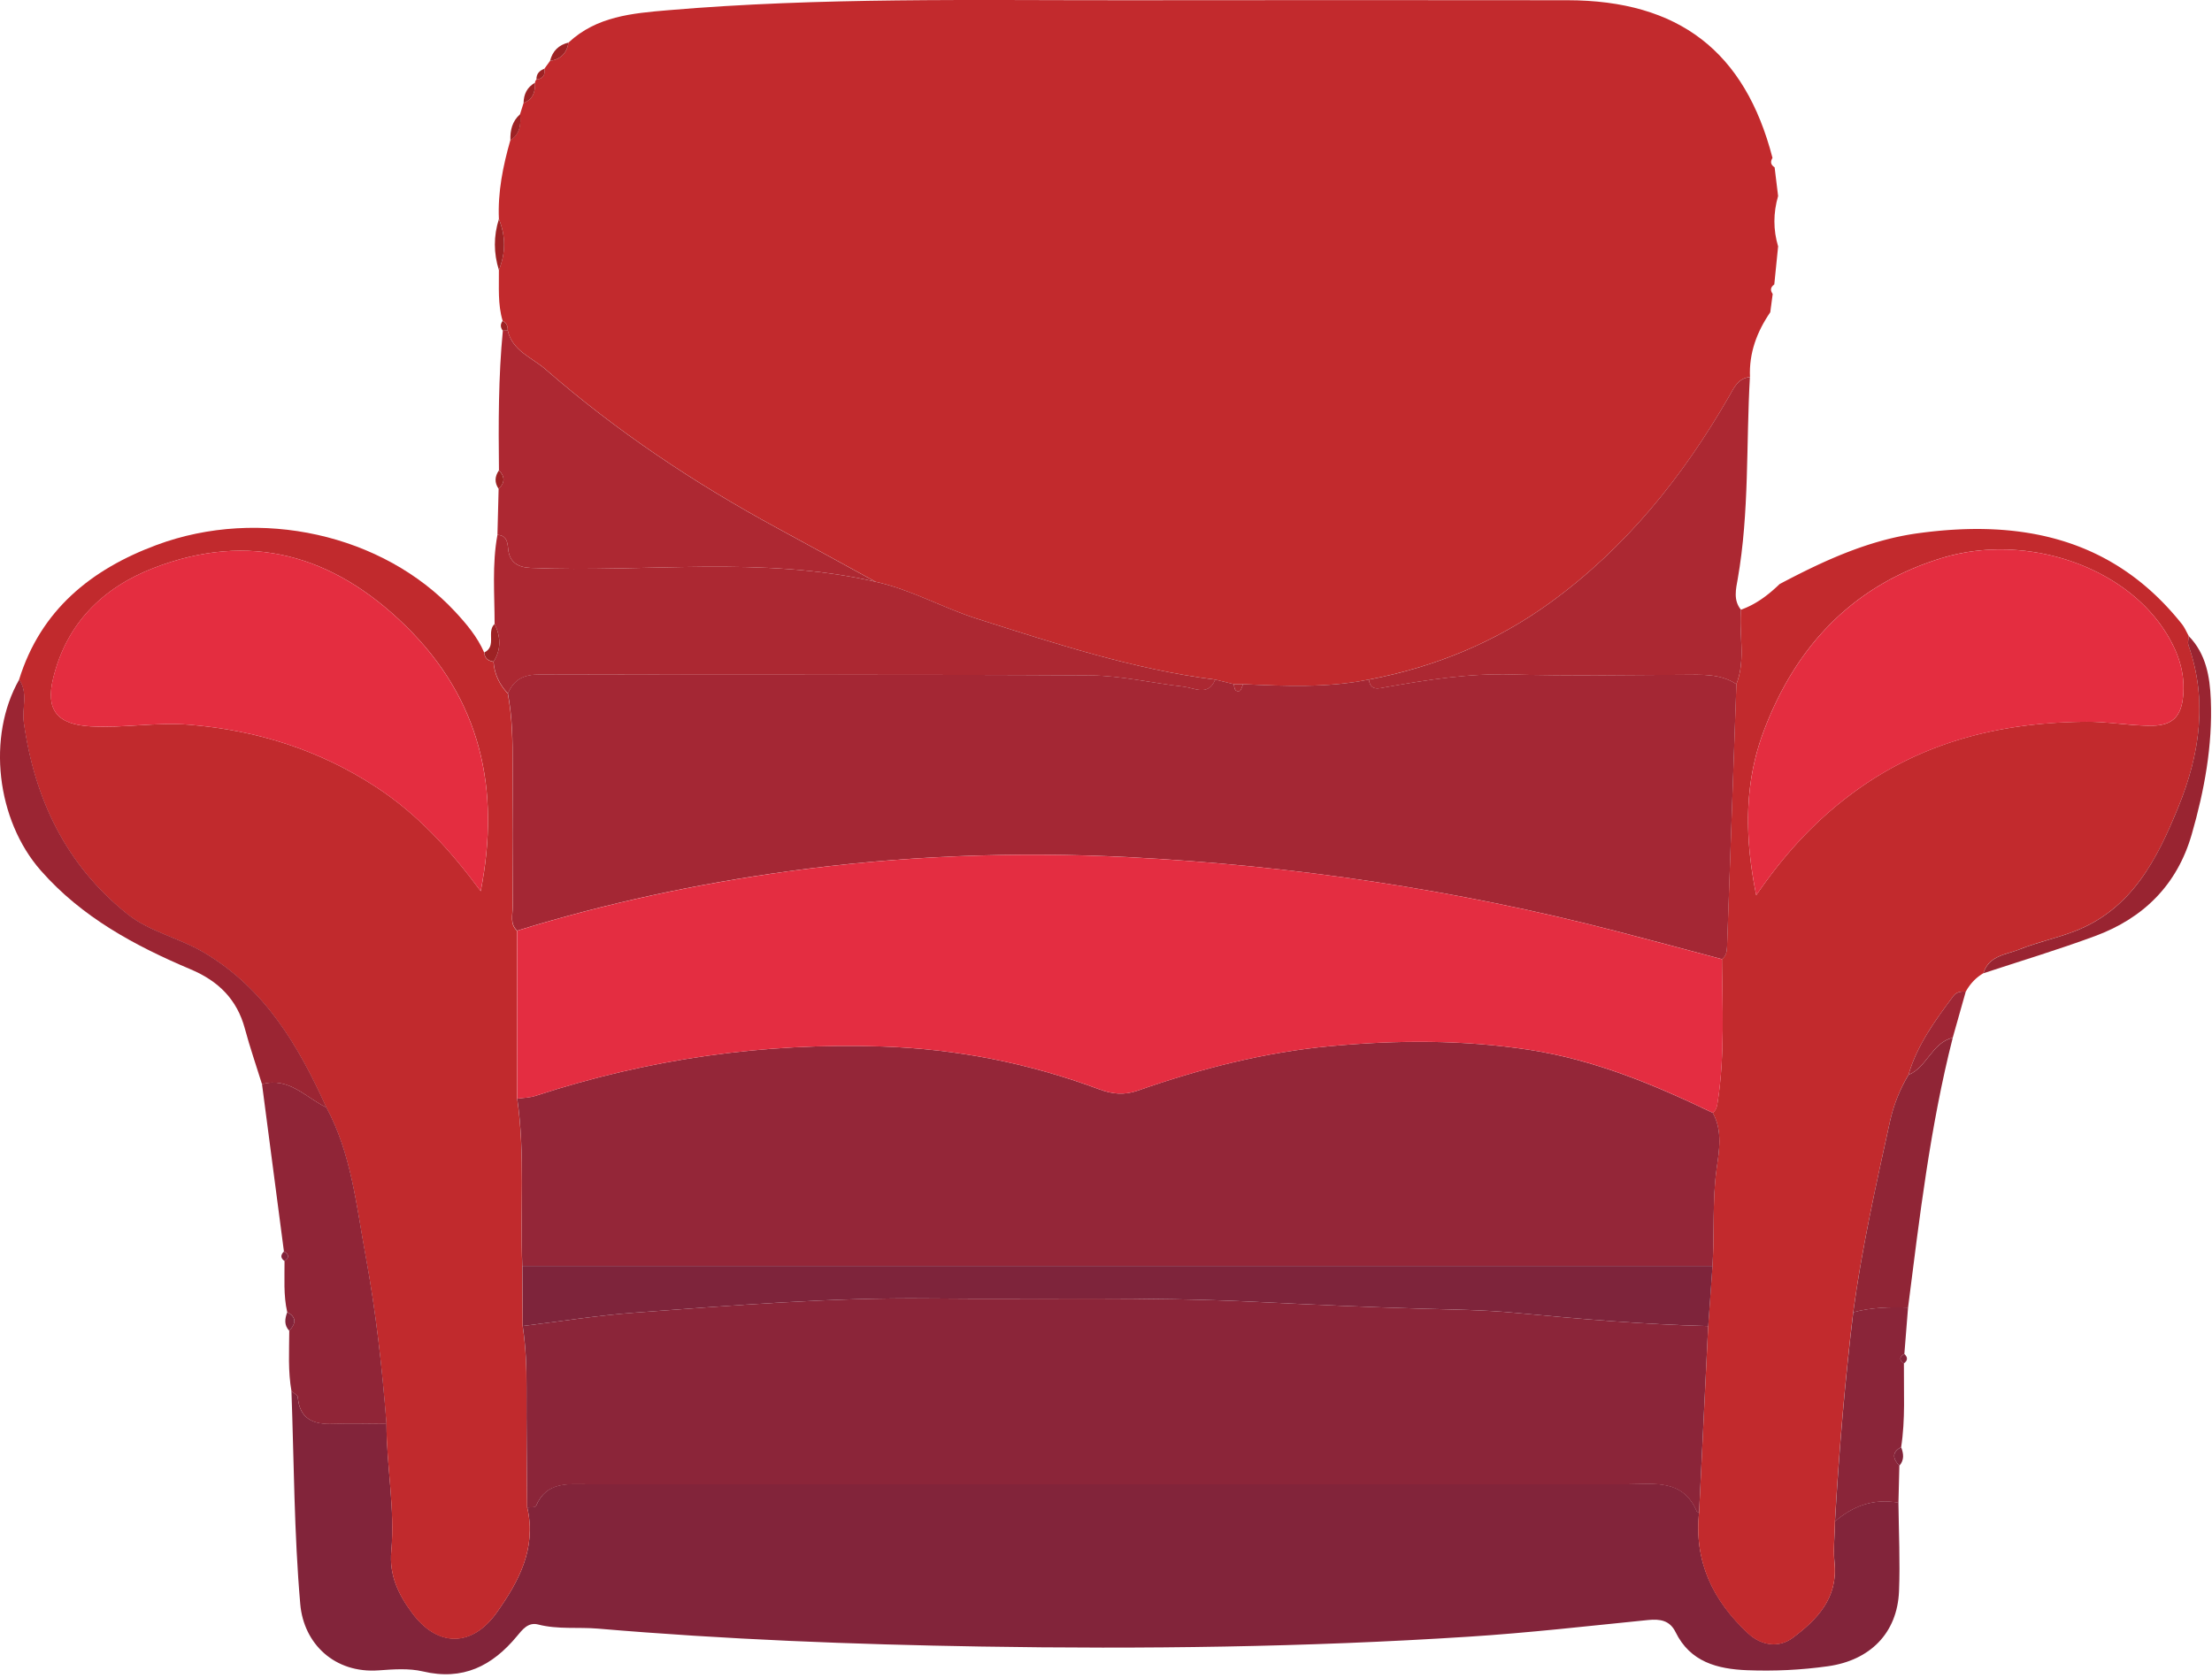 <svg width="336" height="255" viewBox="0 0 336 255" fill="none" xmlns="http://www.w3.org/2000/svg"><path d="M270.091 37.465c-.19 1.92-.39 3.84-.58 5.76-.58.4-.65.88-.24 1.44-.12.93-.25 1.85-.37 2.78-2.03 2.97-3.24 6.19-3.08 9.84-1.82.17-2.42 1.62-3.18 2.95-7.01 12.21-15.7 23-27.17 31.33-8.27 6-17.52 9.78-27.55 11.69-6.32 1.28-12.7.99-19.08.7h-1.42l-2.82-.69c-12.45-1.57-24.29-5.48-36.18-9.25-5.22-1.65-10.03-4.43-15.42-5.62-4.99-2.73-9.97-5.47-14.97-8.18-12.57-6.82-24.42-14.73-35.19-24.13-2.01-1.75-5.02-2.77-5.72-5.88.02-.63-.14-1.16-.77-1.45-.76-2.54-.54-5.14-.57-7.73 1.05-2.58 1.05-5.17 0-7.75-.18-4.1.62-8.06 1.74-11.97 1.48-.96 1.62-2.41 1.48-3.97.18-.56.35-1.13.53-1.69 1.45-.54 1.78-1.71 1.74-3.08 0-.19.08-.35.22-.48 1-.11 1.34-.7 1.2-1.64.29-.4.58-.79.86-1.19 1.62-.24 2.55-1.18 2.81-2.79 4.26-3.99 9.7-4.45 15.1-4.91 23.14-1.97 46.34-1.5 69.52-1.52 22.37-.02 44.74-.03 67.11 0 16.92.02 26.97 7.78 31.15 23.96-.37.58-.27 1.06.32 1.43.18 1.45.35 2.91.53 4.36-.74 2.56-.76 5.12.01 7.68h-.01z" fill="#C22A2D"/><path d="M288.37 228.345c.05 4.47.27 8.95.09 13.41-.26 6.43-4.449 10.51-10.759 11.41-4.11.58-8.2.77-12.31.61-4.51-.18-8.65-1.24-10.88-5.8-.87-1.77-2.341-2.009-4.151-1.829-9.11.91-18.199 1.959-27.329 2.539-24.67 1.59-49.37 1.901-74.08 1.491-19.39-.32-38.76-1.07-58.09-2.72-3.04-.26-6.11.15-9.13-.63-1.52-.39-2.4.809-3.21 1.779-3.75 4.53-8.22 6.791-14.29 5.351-2.13-.5-4.47-.32-6.69-.16-6.72.5-11.41-4.05-11.93-10.06-.94-10.74-.95-21.571-1.34-32.361.33.29.93.56.96.88.28 3.41 2.41 4.19 5.38 4.08 2.7-.1 5.4 0 8.1 0 0 6.46 1.31 12.89.73 19.35-.34 3.71 1.12 6.64 3.2 9.43 3.84 5.16 9.05 5.17 12.8-.09 3.38-4.75 6.08-9.78 4.65-15.97.46-.07 1.24-.02 1.33-.24 1.6-3.79 4.88-3.32 8.04-3.32 52.56.01 105.12.01 157.68 0 4.11 0 8.5-.839 10.62 4.181.02.06.22.04.34.06-.81 7.47 2.07 13.439 7.44 18.429 2.12 1.97 4.779 2.17 6.759.69 3.68-2.74 6.901-6.049 6.371-11.369-.21-2.09.03-4.221.06-6.321 2.78-2.41 5.949-3.52 9.639-2.85v.03z" fill="#82243A"/><path d="M80.091 229.085c1.42 6.19-1.28 11.22-4.66 15.97-3.75 5.27-8.96 5.25-12.8.09-2.07-2.78-3.53-5.72-3.2-9.43.58-6.46-.72-12.89-.73-19.35-.66-8.57-1.61-17.11-3.18-25.57-1.41-7.65-2.16-15.48-5.95-22.51-4.26-9.38-9.31-18.05-18.61-23.55-3.77-2.23-8.23-3.14-11.61-5.83-9.32-7.44-14.13-17.48-15.75-29.16-.3-2.16.71-4.45-.7-6.49 3.28-10.57 10.94-16.75 20.88-20.45 15.69-5.83 34.37-1.63 45.28 10.06 1.76 1.89 3.44 3.87 4.49 6.29.05.89.59 1.27 1.4 1.39.13 1.88.9 3.47 2.18 4.84.67 3.59.74 7.21.72 10.85-.05 7.18-.03 14.35.02 21.53 0 1.24-.47 2.62.67 3.67 0 8.51.01 17.02.02 25.52 1.22 8.44.43 16.94.77 25.41l.06 9.13c.47 3.11.6 6.24.58 9.38-.03 6.08.06 12.15.1 18.23l.02-.02zm-7.07-93.67c3.03-15.49.05-29.13-11.45-40.37-10.99-10.75-23.67-14.37-38.24-8.74-7.69 2.97-13.23 8.41-15.25 16.75-1.18 4.9.66 7.01 5.65 7.31 5.02.3 9.94-.67 15.03-.25 10.33.86 19.71 3.82 28.34 9.45 6.39 4.16 11.38 9.69 15.93 15.85h-.01z" fill="#C12A2D"/><path d="M278.721 231.195c-.03 2.11-.27 4.24-.06 6.32.53 5.33-2.69 8.63-6.37 11.37-1.98 1.47-4.65 1.27-6.76-.69-5.37-4.99-8.24-10.96-7.44-18.43l1.38-28.28c.22-3.05.43-6.09.65-9.14.32-5-.05-10.01.66-15.02.38-2.65.85-5.6-.62-8.24.62-.48.67-1.16.78-1.88 1.07-7.13.66-14.31.62-21.47.62-.47.74-1.14.77-1.87.47-13.31.95-26.61 1.42-39.92 1.46-3.69.37-7.55.71-11.31 2.28-.81 4.15-2.24 5.86-3.89 6.65-3.52 13.46-6.68 21.01-7.72 15.66-2.15 29.66.68 40.09 13.79.43.54.7 1.2 1.04 1.81-.02.47-.19.99-.04 1.4 2.94 8.41 1.71 16.61-1.53 24.58-3.22 7.92-7.04 15.51-15.75 18.88-2.72 1.05-5.62 1.66-8.33 2.74-2.05.82-4.7.93-5.54 3.65-1.16.68-2.04 1.64-2.68 2.81-.73-.09-1.42.04-1.88.66-2.76 3.71-5.5 7.44-6.82 11.97a24.245 24.245 0 00-2.82 7.13c-2.11 9.6-4.25 19.19-5.57 28.93-1.27 10.57-2.16 21.18-2.78 31.81v.01zm-11.95-95.17c4.41-6.44 9.04-11.36 14.53-15.44 10.59-7.89 22.7-10.86 35.67-10.92 3.27-.02 6.54.61 9.8.6 3.45 0 4.7-1.6 4.88-5.04.18-3.34-.88-6.26-2.58-9-6.4-10.34-21.48-15.24-33.97-11.48-13.45 4.05-22.2 13.23-27.12 26.14-3.02 7.92-3.04 16.1-1.21 25.14z" fill="#C22A2D"/><path d="M77.15 105.365c-1.28-1.36-2.05-2.96-2.18-4.84 1.19-1.88 1.09-3.79.16-5.72 0-4.52-.4-9.05.43-13.54 1.43.1 1.52 1.1 1.64 2.23.21 1.97 1.5 2.71 3.39 2.79 17.47.74 35.071-1.89 52.411 2.11 5.39 1.18 10.2 3.96 15.42 5.62 11.89 3.77 23.73 7.68 36.18 9.25-1.1 2.6-3.14 1.26-4.81 1.07-4.75-.53-9.48-1.68-14.22-1.71-27.85-.17-55.7-.05-83.55-.14-2.45 0-3.95.73-4.86 2.89l-.01-.01z" fill="#AC2832"/><path d="M133.001 88.395c-17.34-4-34.94-1.37-52.41-2.11-1.9-.08-3.18-.83-3.39-2.79-.12-1.13-.21-2.13-1.64-2.23l.18-7c.99-.92.98-1.85.05-2.81-.08-7.08-.09-14.16.59-21.21l.74-.03c.7 3.1 3.71 4.13 5.72 5.88 10.77 9.4 22.62 17.31 35.19 24.13 5 2.71 9.98 5.45 14.97 8.18v-.01z" fill="#AD2832"/><path d="M49.59 168.275c3.79 7.03 4.53 14.86 5.95 22.51 1.56 8.46 2.51 17 3.18 25.57-2.7 0-5.4-.09-8.1 0-2.97.11-5.1-.68-5.38-4.08-.03-.32-.63-.59-.96-.88-.55-3.05-.35-6.13-.34-9.2.97-1.06 1.18-2.04-.31-2.83-.59-2.57-.39-5.17-.41-7.77.78-.53.67-1.01-.09-1.45l-3.33-25.42c4.1-1.14 6.64 2.05 9.79 3.54v.01z" fill="#902537"/><path d="M49.59 168.275c-3.15-1.49-5.68-4.68-9.79-3.54-.87-2.81-1.84-5.59-2.6-8.43-1.19-4.46-4.04-7.25-8.21-9.01-8.51-3.6-16.55-7.92-22.79-15.02-6.74-7.67-8.22-20.37-3.28-29.03 1.41 2.03.4 4.33.7 6.48 1.62 11.68 6.43 21.73 15.75 29.16 3.37 2.69 7.84 3.6 11.61 5.83 9.3 5.5 14.35 14.17 18.61 23.55v.01z" fill="#9B2533"/><path d="M281.501 199.385c1.32-9.75 3.46-19.34 5.57-28.93.55-2.53 1.5-4.91 2.82-7.13 2.84-1.17 3.55-4.88 6.73-5.65-3.43 13.47-5.04 27.25-6.79 41-2.81-.09-5.6-.02-8.33.72v-.01z" fill="#902536"/><path d="M281.501 199.385c2.73-.74 5.53-.81 8.33-.72-.19 2.35-.37 4.69-.56 7.04-.75.45-.84.92-.07 1.44-.04 4.25.24 8.51-.42 12.73-1.48.8-1.25 1.78-.27 2.82-.05 1.88-.09 3.76-.14 5.64-3.7-.68-6.86.44-9.64 2.85.62-10.63 1.51-21.24 2.78-31.81l-.01.01z" fill="#8A2539"/><path d="M301.271 147.885c.84-2.72 3.49-2.83 5.54-3.65 2.71-1.08 5.61-1.69 8.33-2.74 8.71-3.37 12.52-10.96 15.75-18.88 3.24-7.97 4.48-16.17 1.53-24.58-.14-.41.02-.93.04-1.4 2.63 2.7 3.22 6.17 3.36 9.69.28 6.98-.98 13.78-2.9 20.45-2.21 7.67-7.32 12.73-14.68 15.45-5.59 2.07-11.32 3.79-16.98 5.66h.01z" fill="#992431"/><path d="M296.621 157.666c-3.18.77-3.88 4.479-6.73 5.649 1.32-4.53 4.05-8.26 6.82-11.97.46-.61 1.14-.75 1.88-.66-.65 2.32-1.31 4.65-1.97 6.97v.011z" fill="#9F2635"/><path d="M75.781 33.285c1.05 2.58 1.05 5.17 0 7.75-.81-2.58-.82-5.17 0-7.75zm-.65 61.52c.93 1.93 1.03 3.85-.16 5.72-.81-.12-1.36-.5-1.4-1.39 1.92-.94.29-3.16 1.56-4.33zM86.36 6.465c-.26 1.61-1.19 2.55-2.81 2.79.38-1.5 1.31-2.43 2.81-2.79zm-7.349 10.881c.14 1.56 0 3.02-1.48 3.97-.06-1.53.28-2.91 1.48-3.97zm2.26-4.781c.04 1.38-.29 2.55-1.74 3.08.02-1.34.54-2.4 1.74-3.08zm-5.481 58.9c.92.95.93 1.89-.05 2.81-.65-.95-.6-1.88.05-2.81z" fill="#9D2224"/><path d="M43.632 199.375c1.48.79 1.28 1.771.31 2.831-.82-.87-.68-1.831-.31-2.831zm244.879 23.33c-.98-1.05-1.21-2.02.27-2.82.38.99.5 1.95-.27 2.82z" fill="#82243A"/><path d="M82.69 10.445c.15.95-.2 1.53-1.2 1.64-.04-.87.45-1.35 1.2-1.64zm-5.57 39.77l-.74.03c-.38-.49-.41-.98-.03-1.48.62.29.79.82.77 1.45z" fill="#9D2224"/><path d="M43.13 190.155c.76.44.86.92.09 1.45-.63-.45-.62-.93-.09-1.45zm246.071 17c-.77-.52-.68-1 .07-1.44.53.51.54.99-.07 1.44z" fill="#82243A"/><path d="M77.151 105.365c.91-2.16 2.41-2.9 4.86-2.89 27.85.1 55.7-.02 83.55.14 4.74.03 9.47 1.18 14.22 1.71 1.67.19 3.72 1.53 4.81-1.07l2.82.69c.1.51.09 1.22.86 1.05.25-.05.38-.68.56-1.04 6.38.29 12.76.58 19.08-.7.31 1.78 1.49 1.34 2.69 1.13 6.31-1.12 12.6-2.1 19.07-1.91 8.66.25 17.33.08 26 .05 2.79 0 5.6-.22 8.09 1.42-.47 13.31-.95 26.61-1.42 39.92-.03.73-.14 1.4-.77 1.87-5.43-1.44-10.86-2.91-16.31-4.32-24.23-6.26-48.9-9.9-73.86-11.18-17.25-.88-34.55-.21-51.69 2.15-13.94 1.92-27.69 4.85-41.15 9.02-1.14-1.05-.67-2.43-.67-3.67-.05-7.18-.06-14.35-.02-21.53.02-3.64-.05-7.26-.72-10.85v.01z" fill="#A42734"/><path d="M263.761 103.955c-2.49-1.64-5.3-1.43-8.09-1.42-8.67.03-17.34.2-26-.05-6.47-.19-12.77.79-19.07 1.91-1.2.21-2.38.65-2.69-1.13 10.03-1.91 19.28-5.69 27.55-11.69 11.47-8.33 20.15-19.12 27.17-31.33.76-1.33 1.36-2.78 3.18-2.95-.59 10.22-.07 20.5-1.85 30.66-.27 1.52-.71 3.25.5 4.7-.34 3.76.75 7.62-.71 11.31l.01-.01zm-74.93.01c-.18.36-.31.99-.56 1.04-.76.16-.75-.54-.86-1.05h1.42v.01z" fill="#AC2832"/><path d="M259.471 201.485l-1.38 28.28c-.12-.02-.31 0-.34-.06-2.11-5.02-6.51-4.19-10.62-4.18-52.56.01-105.12.01-157.68 0-3.16 0-6.44-.47-8.04 3.32-.1.23-.87.17-1.33.24-.04-6.08-.13-12.15-.1-18.23.02-3.15-.11-6.27-.58-9.38 5.67-.69 11.33-1.61 17.03-2.03 14.84-1.09 29.68-2.31 44.57-2.16 16.57.17 33.13-.29 49.71.52 8.54.42 17.11.81 25.68 1.05 4.54.13 9.14.18 13.68.61 9.78.93 19.57 1.78 29.4 2.02z" fill="#8B2539"/><path d="M260.171 169.085c1.47 2.64 1 5.59.62 8.24-.72 5.01-.35 10.02-.66 15.02H79.341c-.33-8.47.45-16.97-.77-25.41.92-.14 1.89-.15 2.77-.43 17.12-5.6 34.64-8.1 52.66-7.5 11.37.38 22.33 2.54 32.95 6.5 1.98.74 3.82.92 5.82.22 9.54-3.34 19.28-5.85 29.39-6.78 10.08-.93 20.1-.97 30.16.57 9.9 1.52 18.94 5.29 27.84 9.57h.01z" fill="#942638"/><path d="M260.171 169.085c-8.9-4.29-17.95-8.06-27.84-9.57-10.05-1.54-20.08-1.5-30.16-.57-10.11.93-19.84 3.44-29.39 6.78-2 .7-3.84.52-5.82-.22-10.62-3.96-21.58-6.12-32.95-6.5-18.02-.6-35.55 1.9-52.66 7.5-.88.29-1.84.3-2.77.43 0-8.51-.01-17.01-.02-25.52 13.46-4.17 27.22-7.09 41.15-9.02 17.14-2.36 34.44-3.03 51.69-2.15 24.96 1.27 49.62 4.91 73.86 11.18 5.44 1.41 10.87 2.88 16.31 4.32.04 7.16.45 14.34-.62 21.47-.11.72-.15 1.4-.78 1.88v-.01z" fill="#E42D41"/><path d="M73.021 135.416c-4.55-6.16-9.54-11.681-15.93-15.851-8.63-5.63-18.01-8.59-28.34-9.45-5.09-.42-10.01.54-15.03.25-4.99-.3-6.83-2.41-5.65-7.31 2.02-8.35 7.56-13.78 15.25-16.75 14.57-5.63 27.25-2.01 38.24 8.74 11.5 11.24 14.48 24.881 11.45 40.371h.01z" fill="#E42D40"/><path d="M79.34 192.345h180.791c-.22 3.05-.44 6.09-.65 9.14-9.83-.24-19.62-1.09-29.4-2.02-4.54-.43-9.14-.49-13.68-.61-8.56-.24-17.14-.63-25.68-1.05-16.58-.81-33.14-.36-49.71-.52-14.89-.15-29.74 1.07-44.57 2.16-5.7.42-11.35 1.34-17.03 2.03l-.06-9.13h-.01z" fill="#7E243B"/><path d="M266.771 136.025c-1.83-9.04-1.81-17.22 1.21-25.14 4.92-12.91 13.67-22.09 27.12-26.14 12.49-3.76 27.57 1.14 33.97 11.48 1.7 2.74 2.76 5.66 2.58 9-.18 3.44-1.43 5.03-4.88 5.04-3.27 0-6.54-.62-9.8-.6-12.97.06-25.08 3.04-35.67 10.92-5.49 4.09-10.12 9-14.53 15.44z" fill="#E42D40"/></svg>